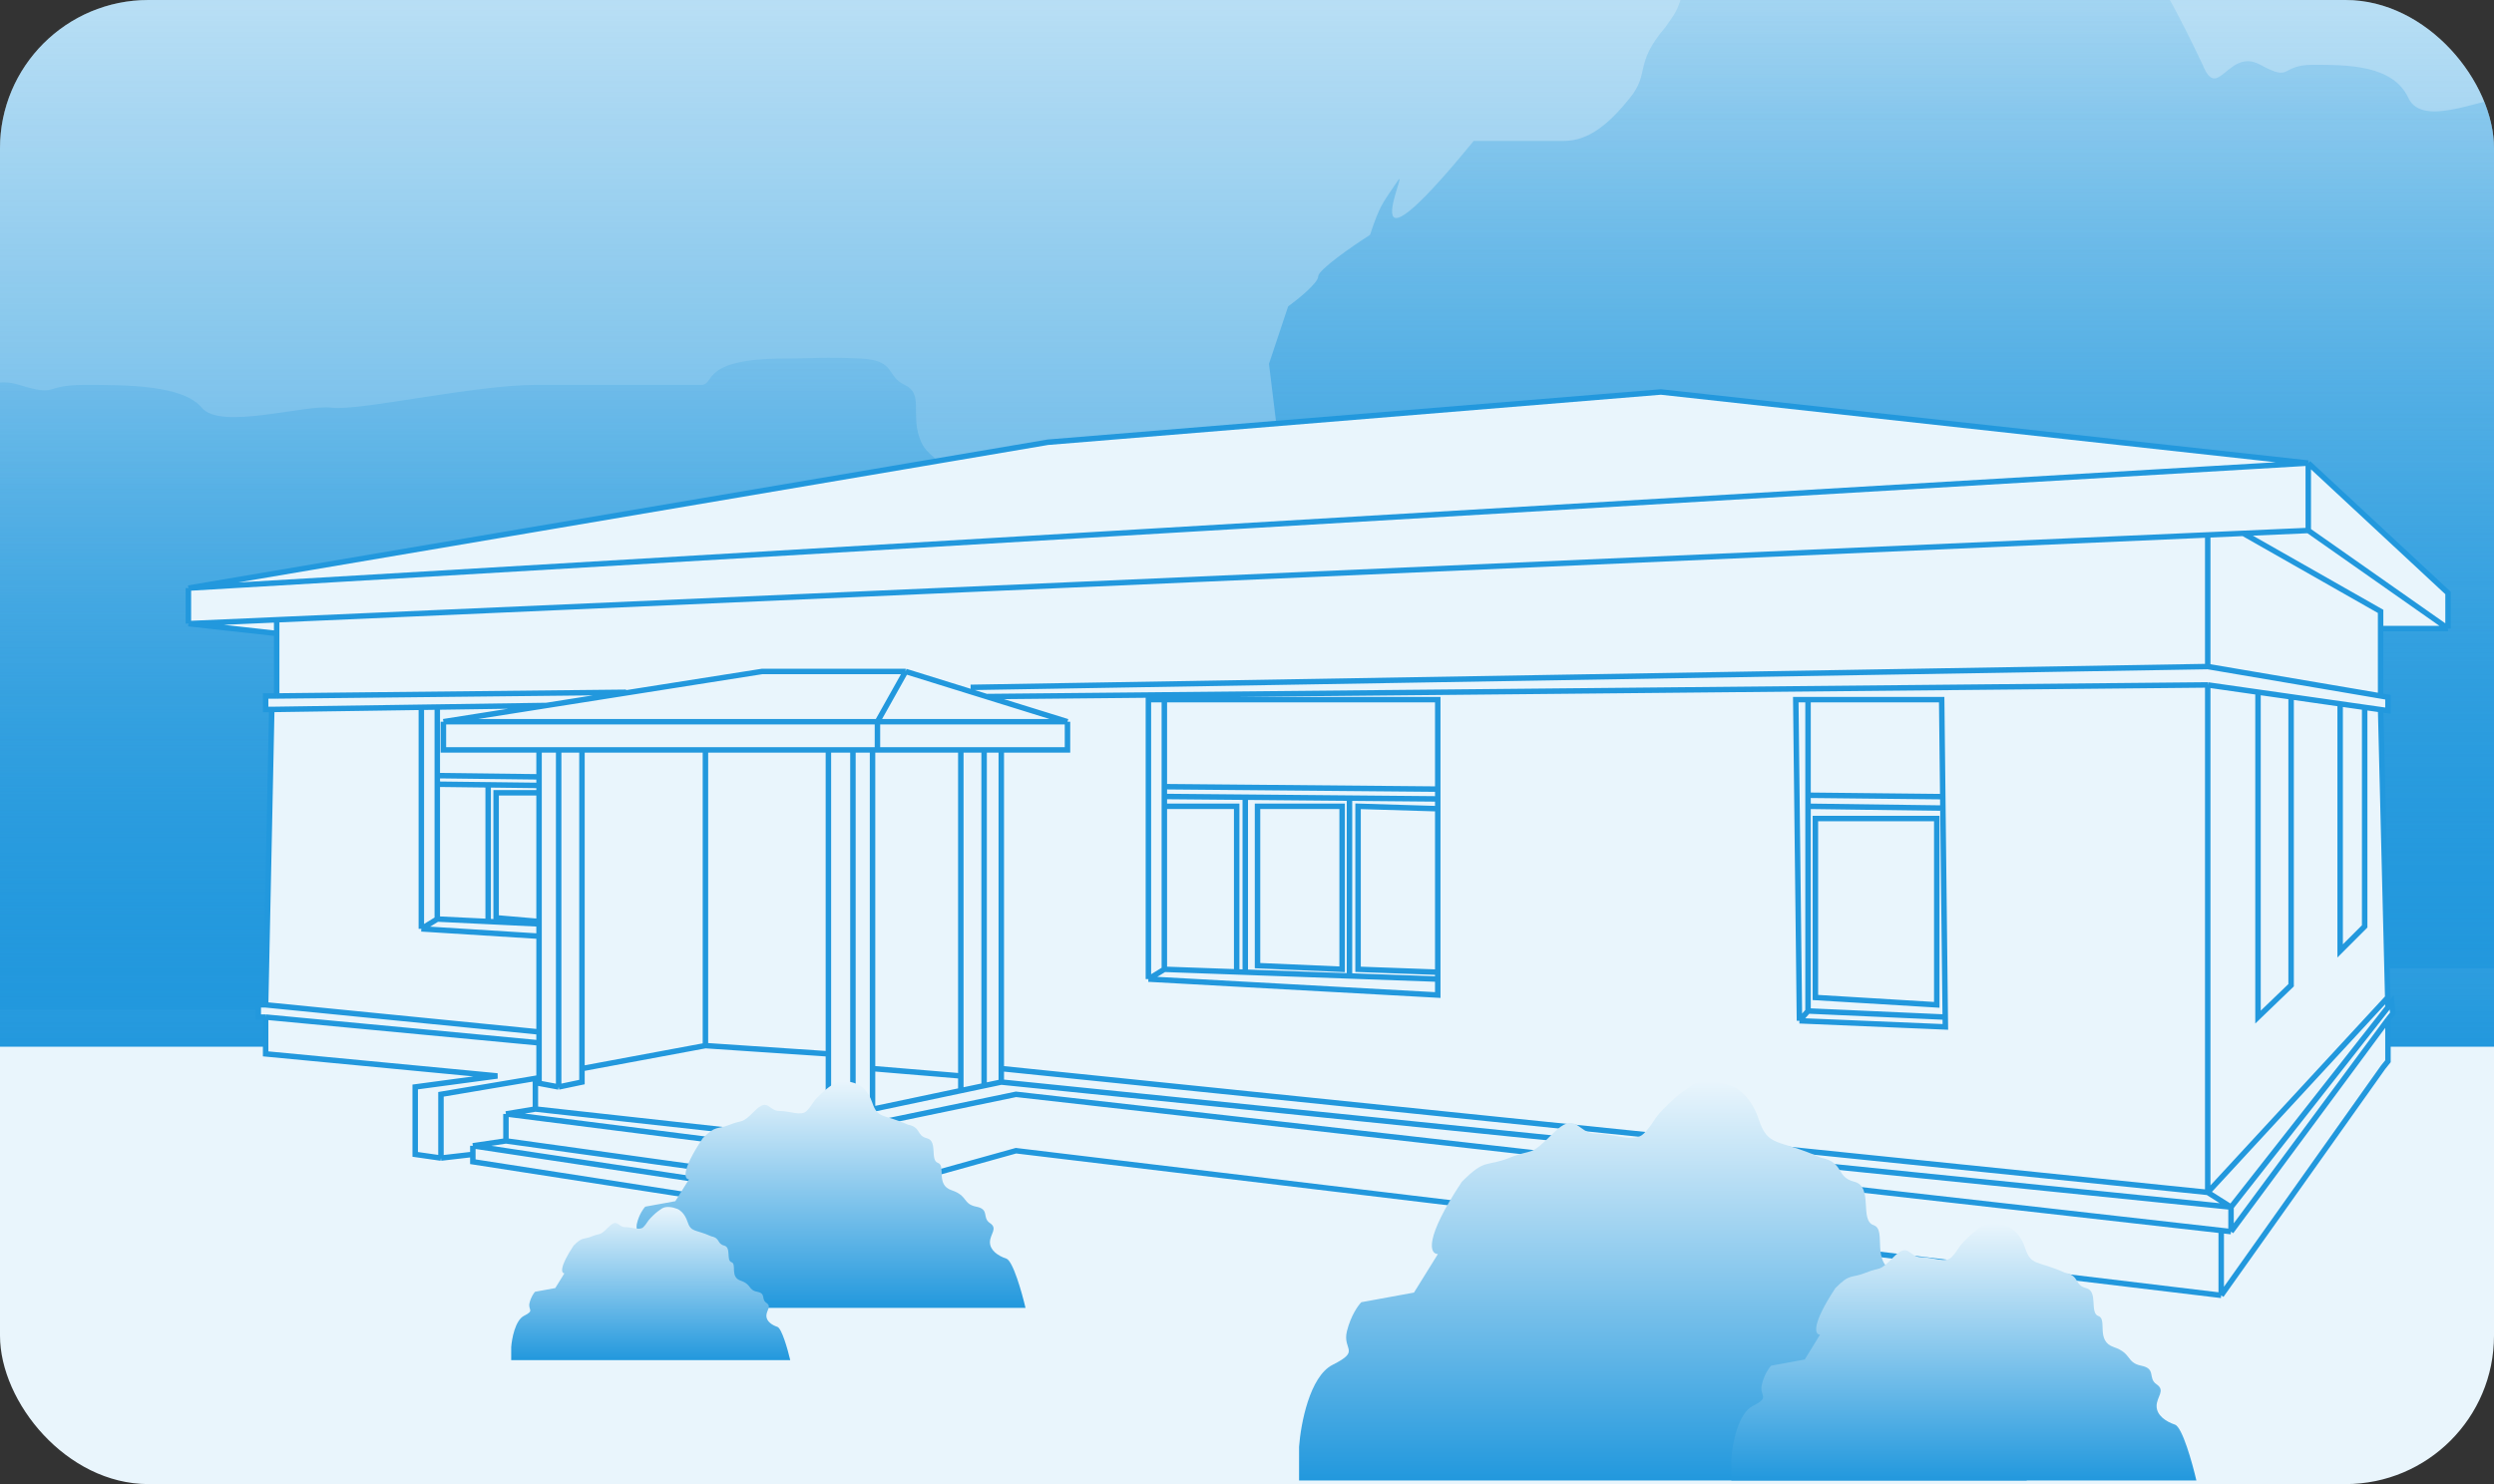 <?xml version="1.0" encoding="UTF-8"?> <svg xmlns="http://www.w3.org/2000/svg" width="336" height="200" viewBox="0 0 336 200" fill="none"><rect x="0" y="0" width="336" height="200" fill="#333333" stroke="none"/><g clip-path="url(#clip0_358_3948)"><rect width="336" height="200" rx="20" fill="#E9F5FC"></rect><path d="M379.934 141.059H-141.066C-139.397 102.17 -135.456 23.383 -133.051 19.34C-130.045 14.286 -129.544 14.286 -125.036 10.496C-120.527 6.705 -141.066 30.291 -102.492 3.757H-90.97H-75.941C-68.427 3.757 -62.415 0.809 -56.404 -3.403C-50.392 -7.614 -55.402 -8.879 -45.884 -15.196C-42.878 -17.723 -39.371 -18.986 -39.371 -32.043C-36.866 -37.939 -34.863 -39.203 -30.855 -39.203C-26.847 -39.203 -26.346 -42.151 -14.824 -45.941C-9.213 -45.267 -0.129 -38.36 3.711 -34.991C4.546 -39.624 11.827 -46.952 34.27 -39.203C44.69 -33.138 48.297 -36.675 48.798 -39.203C46.961 -42.853 46.594 -47.963 59.819 -39.203C64.829 -32.043 66.332 -39.203 71.341 -39.203C76.351 -39.203 80.359 -37.097 92.883 -28.673C95.387 -25.304 97.892 -26.146 112.42 -8.879C116.929 -2.561 119.935 -11.826 129.453 -8.879C138.971 -5.931 134.963 -8.879 144.983 -8.879C155.002 -8.879 168.528 -8.879 173.036 -3.403C177.545 2.073 197.584 -4.245 204.096 -3.403C210.609 -2.561 238.161 -8.879 252.689 -8.879H270.223H292.265C295.772 -8.879 291.764 -15.196 312.304 -15.196C318.816 -15.196 321.822 -15.617 330.338 -15.196C338.855 -14.775 336.35 -10.984 340.859 -8.879C345.367 -6.773 342.361 -2.14 344.365 3.757C346.369 9.653 349.876 6.705 353.884 19.34C357.891 31.975 357.39 23.131 363.903 39.977C370.415 56.824 363.903 46.716 363.903 52.191C363.903 57.667 363.903 61.457 368.411 72.408C372.018 81.168 366.909 85.323 363.903 86.306V99.784C359.394 101.609 351.078 106.017 353.884 109.05C357.39 112.84 370.415 119.158 373.421 122.948C375.826 125.981 378.765 136.285 379.934 141.059Z" fill="url(#paint0_linear_358_3948)"></path><path d="M143.934 136.059H-150.066C-149.124 114.223 -146.9 69.984 -145.543 67.714C-143.847 64.876 -143.564 64.876 -141.02 62.748C-138.476 60.619 -150.066 73.863 -128.299 58.964H-121.797H-113.316C-109.076 58.964 -105.684 57.309 -102.291 54.944C-98.899 52.579 -101.726 51.869 -96.355 48.322C-94.659 46.903 -92.68 46.194 -92.68 38.863C-91.266 35.552 -90.136 34.843 -87.874 34.843C-85.613 34.843 -85.33 33.187 -78.828 31.059C-75.662 31.437 -70.536 35.315 -68.368 37.207C-67.897 34.606 -63.789 30.491 -51.124 34.843C-45.244 38.248 -43.209 36.261 -42.926 34.843C-43.963 32.793 -44.17 29.924 -36.707 34.843C-33.88 38.863 -33.032 34.843 -30.205 34.843C-27.378 34.843 -25.116 36.025 -18.049 40.755C-16.636 42.647 -15.222 42.174 -7.024 51.869C-4.48 55.417 -2.784 50.214 2.587 51.869C7.959 53.525 5.697 51.869 11.351 51.869C17.005 51.869 24.637 51.869 27.182 54.944C29.726 58.018 41.034 54.471 44.709 54.944C48.384 55.417 63.932 51.869 72.13 51.869H82.024H94.462C96.441 51.869 94.18 48.322 105.77 48.322C109.445 48.322 111.141 48.086 115.947 48.322C120.753 48.559 119.339 50.687 121.884 51.869C124.428 53.052 122.732 55.653 123.862 58.964C124.993 62.275 126.972 60.619 129.234 67.714C131.495 74.808 131.212 69.842 134.887 79.302C138.562 88.761 134.887 83.086 134.887 86.16C134.887 89.234 134.887 91.363 137.432 97.511C139.467 102.43 136.584 104.764 134.887 105.315V112.883C132.343 113.908 127.651 116.383 129.234 118.086C131.212 120.214 138.562 123.761 140.259 125.89C141.616 127.592 143.274 133.378 143.934 136.059Z" fill="url(#paint1_linear_358_3948)"></path><path d="M419 130.484H180.912L170.961 49.033L173.541 41.293C174.892 40.31 177.595 38.123 177.595 37.239C177.595 36.354 182.248 33.143 184.575 31.647C185.948 27.543 186.177 27.544 188.238 24.466C190.298 21.388 180.912 40.539 198.54 18.994H203.805H210.673C214.107 18.994 216.854 16.6 219.601 13.18C222.348 9.76 220.059 8.734 224.409 3.604C225.782 1.552 227.385 0.526 227.385 -10.076C228.529 -14.864 229.445 -15.889 231.277 -15.889C233.108 -15.889 233.337 -18.284 238.602 -21.362C241.166 -20.814 245.318 -15.206 247.073 -12.47C247.454 -16.232 250.782 -22.182 261.038 -15.889C265.799 -10.965 267.448 -13.838 267.677 -15.889C266.837 -18.854 266.669 -23.003 272.713 -15.889C275.002 -10.076 275.689 -15.889 277.978 -15.889C280.268 -15.889 282.099 -14.18 287.822 -7.34C288.967 -4.604 290.112 -5.288 296.751 8.734C298.811 13.864 300.185 6.34 304.534 8.734C308.884 11.127 307.053 8.734 311.631 8.734C316.21 8.734 322.391 8.734 324.451 13.18C326.512 17.626 335.669 12.496 338.645 13.18C341.621 13.864 354.212 8.734 360.851 8.734H368.864H378.937C380.539 8.734 378.708 3.604 388.094 3.604C391.07 3.604 392.444 3.262 396.335 3.604C400.227 3.946 399.083 7.024 401.143 8.734C403.203 10.444 401.83 14.206 402.746 18.994C403.661 23.782 405.264 21.388 407.095 31.647C408.927 41.907 408.698 34.725 411.674 48.405C414.65 62.085 411.674 53.877 411.674 58.323C411.674 62.769 411.674 65.847 413.734 74.739C415.382 81.852 413.047 85.227 411.674 86.025V96.968C409.613 98.45 405.813 102.03 407.095 104.492C408.698 107.57 414.65 112.7 416.023 115.778C417.122 118.24 418.465 126.608 419 130.484Z" fill="url(#paint2_linear_358_3948)"></path><path d="M25.381 84.044V79.254L141.172 59.597L223.763 52.825L310.978 62.405L329.809 79.915V84.705H320.724V93.786L321.715 93.955V95.772L320.724 95.63L321.682 134.424L321.715 135.746L322.21 135.085L322.376 136.572L321.715 137.397V143.014L321.054 143.839L299.25 174.563L136.878 155.072L106.65 163.496L102.025 162.505L63.703 156.558V155.567L59.408 156.063L55.939 155.567V146.482L67.006 144.996L35.787 142.022V137.067H34.796V135.415H35.787L36.613 95.607H35.787V93.79H37.274V85.365L25.381 84.044Z" fill="#E9F5FC"></path><path d="M25.381 79.254V84.044M25.381 79.254L310.978 62.405M25.381 79.254L141.172 59.597L223.763 52.825L310.978 62.405M25.381 84.044L37.274 85.365M25.381 84.044L37.274 83.521M310.978 71.49V62.405M310.978 71.49L329.809 84.705M310.978 71.49L302.224 71.875M310.978 62.405L329.809 79.915V84.705M297.433 72.086V89.825M297.433 72.086L37.274 83.521M297.433 72.086L302.224 71.875M297.433 89.825L130.766 92.633M297.433 89.825L321.715 93.955V95.772L320.724 95.63M37.274 85.365V83.521M37.274 85.365V93.79M37.274 93.79H35.787V95.607H36.613M37.274 93.79L84.35 93.294M36.613 95.607L35.787 135.415M36.613 95.607L56.765 95.315M35.787 135.415H34.796V137.067H35.787M35.787 135.415L72.623 139.067M35.787 137.067V142.022L67.006 144.996L55.939 146.482V155.567L59.408 156.063M35.787 137.067L72.623 140.541M59.408 156.063L63.703 155.567M59.408 156.063V147.473L72.127 145.326V149.456M63.703 155.567V154.411M63.703 155.567V156.558L102.025 162.505M72.127 149.456L68.163 150.116M72.127 149.456L102.025 152.759M68.163 150.116V153.75M68.163 150.116L102.025 154.411M68.163 153.75L63.703 154.411M68.163 153.75L102.025 158.458M63.703 154.411L102.025 160.192M59.738 97.258H118.212M59.738 97.258V101.058H72.623M59.738 97.258L73.614 95.07M122.011 90.486H102.685L73.614 95.07M122.011 90.486L118.212 97.258M122.011 90.486L132.913 93.872M143.815 97.258V101.058H134.896M143.815 97.258H118.212M143.815 97.258L132.913 93.872M118.212 101.058V97.258M118.212 101.058H117.552M118.212 101.058H129.445M329.809 84.705H320.724M302.224 71.875L320.724 82.392V93.955M75.265 146.482L72.623 145.987V140.541M75.265 146.482L78.404 145.822V144.005M75.265 146.482V101.058M78.404 101.058H75.265M78.404 101.058V144.005M78.404 101.058H95.038M75.265 101.058H72.623M72.623 101.058V104.692M111.605 101.058H114.909M111.605 101.058V142.022M111.605 101.058H95.038M134.896 145.822L132.583 146.31M134.896 145.822L300.572 162.67M134.896 145.822V144.005M102.025 152.759L106.65 153.75M102.025 152.759L111.605 150.737M102.025 152.759V154.411M106.65 153.75L136.878 147.473L299.25 165.824M106.65 153.75V163.496M102.025 162.505L106.65 163.496M102.025 162.505V160.192M106.65 163.496L136.878 155.072L299.25 174.563M299.25 174.563L321.054 143.839L321.715 143.014V137.397M299.25 174.563V165.824M111.605 150.737L114.909 150.04M111.605 150.737V144.005V142.022M114.909 101.058V150.04M114.909 101.058H117.552M114.909 150.04L117.552 149.482M117.552 101.058V144.005M117.552 149.482L129.445 146.972M117.552 149.482V144.005M102.025 154.411V158.458M102.025 158.458V160.192M73.614 95.07L58.913 95.284M56.765 95.315V125.174M56.765 95.315L58.913 95.284M56.765 125.174L72.623 126.165M56.765 125.174L58.913 123.853M72.623 126.165V124.513M72.623 126.165V139.067M58.913 95.284V104.526M58.913 123.853V105.683M58.913 123.853L65.767 124.183M72.623 124.513L65.767 124.183M72.623 124.513V124.183M154.717 131.946V94.285H156.865M154.717 131.946L193.7 134.094V131.946M154.717 131.946L156.865 130.625M156.865 94.285H193.7V106.343M156.865 94.285V106.013M156.865 130.625V108.656M156.865 130.625L167.767 131.016M193.7 131.946V131.016M193.7 131.946L181.807 131.52M134.896 101.058H132.583M134.896 101.058V144.005M132.583 146.31V101.058M132.583 146.31L129.445 146.972M132.583 101.058H129.445M129.445 146.972V144.996M129.445 101.058V144.996M297.433 92.303L132.913 93.872M297.433 92.303L304.206 93.271M297.433 92.303V160.688M320.724 95.63L321.682 134.424M320.724 95.63L318.576 95.324M321.715 135.746L322.21 135.085L322.376 136.572L321.715 137.397M321.715 135.746L300.572 162.67M321.715 135.746L321.682 134.424M321.715 137.397L300.572 165.974M242.428 137.563L241.933 94.285H243.584M242.428 137.563L262.085 138.388L262.07 137.067M242.428 137.563L243.584 136.241M300.572 165.974V162.67M300.572 165.974L299.25 165.824M300.572 162.67L297.433 160.688M304.206 93.271V137.067L308.666 132.772V93.908M304.206 93.271L308.666 93.908M297.433 160.688L321.682 134.424M297.433 160.688L134.896 144.005M308.666 93.908L315.273 94.852M315.273 94.852V128.147L318.576 124.844V95.324M315.273 94.852L318.576 95.324M243.584 94.285H261.589L261.736 107.36M243.584 94.285V107.169M243.584 136.241L262.07 137.067M243.584 136.241V108.656M262.07 137.067L261.753 108.901M156.865 106.013L193.7 106.343M156.865 106.013V107.335M193.7 106.343V107.665M156.865 107.335V108.656M156.865 107.335L167.767 107.432M193.7 107.665V108.986M193.7 107.665L181.807 107.558M156.865 108.656H166.61V130.975M167.767 107.432V131.016M167.767 107.432L181.807 107.558M167.767 131.016L181.807 131.52M193.7 131.016L182.963 130.625V108.656L193.7 108.986M193.7 131.016V108.986M181.807 107.558V131.52M243.584 107.169L261.736 107.36M243.584 107.169V108.656M261.736 107.36L261.753 108.901M243.584 108.656L261.753 108.901M58.913 104.526L72.623 104.692M58.913 104.526V105.683M72.623 104.692V105.848M58.913 105.683L65.767 105.765M72.623 105.848L65.767 105.765M72.623 105.848V106.839M65.767 105.765V124.183M72.623 124.183L66.841 123.687V106.839H72.623M72.623 124.183V106.839M129.445 144.996L117.552 144.005M78.404 144.005L95.038 140.91M95.038 140.91L111.605 142.022M95.038 140.91V101.058M72.623 140.541V139.067M169.418 108.656V130.129L180.816 130.625V108.656H169.418ZM244.575 110.308H260.928V135.415L244.575 134.424V110.308Z" stroke="#2298DD" stroke-width="0.737"></path><path d="M138.159 176.248H89.51H82.139V173.668C82.261 171.948 82.95 168.287 84.719 167.403C86.93 166.298 85.456 166.297 85.824 164.823C86.119 163.644 86.684 162.858 86.93 162.612L90.984 161.874L92.827 158.926C92.213 158.926 91.721 157.82 94.67 153.398C96.512 151.555 96.512 152.292 98.355 151.555C100.198 150.818 99.829 151.555 101.672 149.712C103.515 147.869 103.515 149.712 104.989 149.712C106.463 149.712 107.938 150.449 108.675 149.712C109.412 148.975 109.412 148.607 110.149 147.869C110.886 147.132 111.255 146.764 112.36 146.027C113.245 145.437 114.695 145.781 115.309 146.027C115.8 146.15 116.93 146.838 117.52 148.607C118.257 150.818 118.994 150.081 122.311 151.555C124.154 151.924 123.417 153.029 124.891 153.398C126.365 153.766 125.26 156.346 126.365 156.715C127.471 157.083 125.997 159.663 128.208 160.4C130.42 161.138 129.682 162.243 131.525 162.612C133.368 162.98 132.262 164.086 133.368 164.823C134.474 165.56 133.368 166.297 133.368 167.403C133.368 168.509 134.474 169.246 135.579 169.614C136.464 169.909 137.668 174.16 138.159 176.248Z" fill="url(#paint3_linear_358_3948)"></path><path d="M106.464 183.294H73.817H68.871V181.551C68.954 180.389 69.415 177.915 70.602 177.318C72.086 176.571 71.097 176.57 71.344 175.575C71.542 174.778 71.921 174.246 72.086 174.08L74.807 173.582L76.043 171.59C75.631 171.59 75.301 170.843 77.28 167.855C78.517 166.61 78.517 167.108 79.753 166.61C80.99 166.112 80.743 166.61 81.979 165.365C83.216 164.12 83.216 165.365 84.205 165.365C85.194 165.365 86.184 165.863 86.678 165.365C87.173 164.867 87.173 164.618 87.668 164.12C88.162 163.622 88.409 163.373 89.151 162.875C89.745 162.476 90.718 162.709 91.13 162.875C91.46 162.958 92.218 163.423 92.614 164.618C93.109 166.112 93.603 165.614 95.829 166.61C97.066 166.859 96.571 167.606 97.56 167.855C98.55 168.104 97.808 169.847 98.55 170.096C99.292 170.345 98.302 172.088 99.786 172.586C101.27 173.084 100.775 173.831 102.012 174.08C103.249 174.329 102.507 175.076 103.249 175.575C103.991 176.073 103.249 176.571 103.249 177.318C103.249 178.065 103.991 178.563 104.733 178.812C105.326 179.011 106.134 181.883 106.464 183.294Z" fill="url(#paint4_linear_358_3948)"></path><path d="M273.052 199.51H187.915H175.016V194.966C175.231 191.936 176.435 185.487 179.53 183.929C183.4 181.982 180.82 181.981 181.465 179.385C181.981 177.308 182.97 175.922 183.4 175.489L190.495 174.191L193.72 168.997C192.645 168.997 191.785 167.049 196.945 159.259C200.17 156.013 200.17 157.311 203.394 156.013C206.619 154.715 205.974 156.013 209.199 152.766C212.424 149.52 212.424 152.766 215.004 152.766C217.584 152.766 220.164 154.065 221.454 152.766C222.744 151.468 222.744 150.819 224.034 149.52C225.324 148.222 225.969 147.573 227.904 146.275C229.451 145.236 231.988 145.842 233.063 146.275C233.923 146.491 235.901 147.703 236.933 150.819C238.223 154.715 239.513 153.416 245.318 156.013C248.543 156.662 247.253 158.61 249.833 159.259C252.413 159.908 250.478 164.453 252.413 165.102C254.347 165.751 251.768 170.296 255.637 171.594C259.507 172.893 258.217 174.84 261.442 175.489C264.667 176.139 262.732 178.086 264.667 179.385C266.602 180.683 264.667 181.982 264.667 183.929C264.667 185.877 266.602 187.175 268.537 187.825C270.085 188.344 272.192 195.832 273.052 199.51Z" fill="url(#paint5_linear_358_3948)"></path><path d="M295.903 199.511H241.492H233.248V196.584C233.385 194.634 234.155 190.482 236.133 189.479C238.607 188.225 236.958 188.225 237.37 186.553C237.7 185.216 238.332 184.324 238.607 184.045L243.141 183.209L245.202 179.865C244.515 179.865 243.965 178.611 247.263 173.595C249.324 171.506 249.324 172.341 251.385 171.505C253.446 170.67 253.034 171.505 255.095 169.415C257.156 167.325 257.156 169.415 258.805 169.415C260.453 169.415 262.102 170.251 262.927 169.415C263.751 168.579 263.751 168.161 264.575 167.325C265.4 166.489 265.812 166.071 267.049 165.235C268.038 164.567 269.659 164.957 270.346 165.235C270.896 165.375 272.16 166.155 272.819 168.161C273.644 170.669 274.468 169.833 278.178 171.505C280.239 171.923 279.415 173.177 281.063 173.595C282.712 174.013 281.476 176.939 282.712 177.357C283.949 177.775 282.3 180.701 284.773 181.537C287.246 182.373 286.422 183.627 288.483 184.045C290.544 184.463 289.307 185.717 290.544 186.553C291.781 187.389 290.544 188.225 290.544 189.479C290.544 190.733 291.781 191.569 293.017 191.987C294.007 192.321 295.353 197.142 295.903 199.511Z" fill="url(#paint6_linear_358_3948)"></path></g><defs><linearGradient id="paint0_linear_358_3948" x1="119.434" y1="-45.941" x2="119.434" y2="141.059" gradientUnits="userSpaceOnUse"><stop stop-color="#2298DD" stop-opacity="0"></stop><stop offset="1" stop-color="#2298DD"></stop></linearGradient><linearGradient id="paint1_linear_358_3948" x1="-3.066" y1="31.059" x2="-3.066" y2="136.059" gradientUnits="userSpaceOnUse"><stop stop-color="#2298DD" stop-opacity="0"></stop><stop offset="1" stop-color="#2298DD"></stop></linearGradient><linearGradient id="paint2_linear_358_3948" x1="299.956" y1="-21.362" x2="299.956" y2="130.484" gradientUnits="userSpaceOnUse"><stop stop-color="#2298DD" stop-opacity="0"></stop><stop offset="1" stop-color="#2298DD"></stop></linearGradient><linearGradient id="paint3_linear_358_3948" x1="110.149" y1="145.701" x2="110.149" y2="176.248" gradientUnits="userSpaceOnUse"><stop stop-color="#E9F5FC"></stop><stop offset="1" stop-color="#2298DD"></stop></linearGradient><linearGradient id="paint4_linear_358_3948" x1="87.668" y1="162.655" x2="87.668" y2="183.294" gradientUnits="userSpaceOnUse"><stop stop-color="#E9F5FC"></stop><stop offset="1" stop-color="#2298DD"></stop></linearGradient><linearGradient id="paint5_linear_358_3948" x1="224.034" y1="145.701" x2="224.034" y2="199.51" gradientUnits="userSpaceOnUse"><stop stop-color="#E9F5FC"></stop><stop offset="1" stop-color="#2298DD"></stop></linearGradient><linearGradient id="paint6_linear_358_3948" x1="264.575" y1="164.866" x2="264.575" y2="199.511" gradientUnits="userSpaceOnUse"><stop stop-color="#E9F5FC"></stop><stop offset="1" stop-color="#2298DD"></stop></linearGradient><clipPath id="clip0_358_3948"><rect width="336" height="200" rx="20" fill="white"></rect></clipPath></defs></svg> 